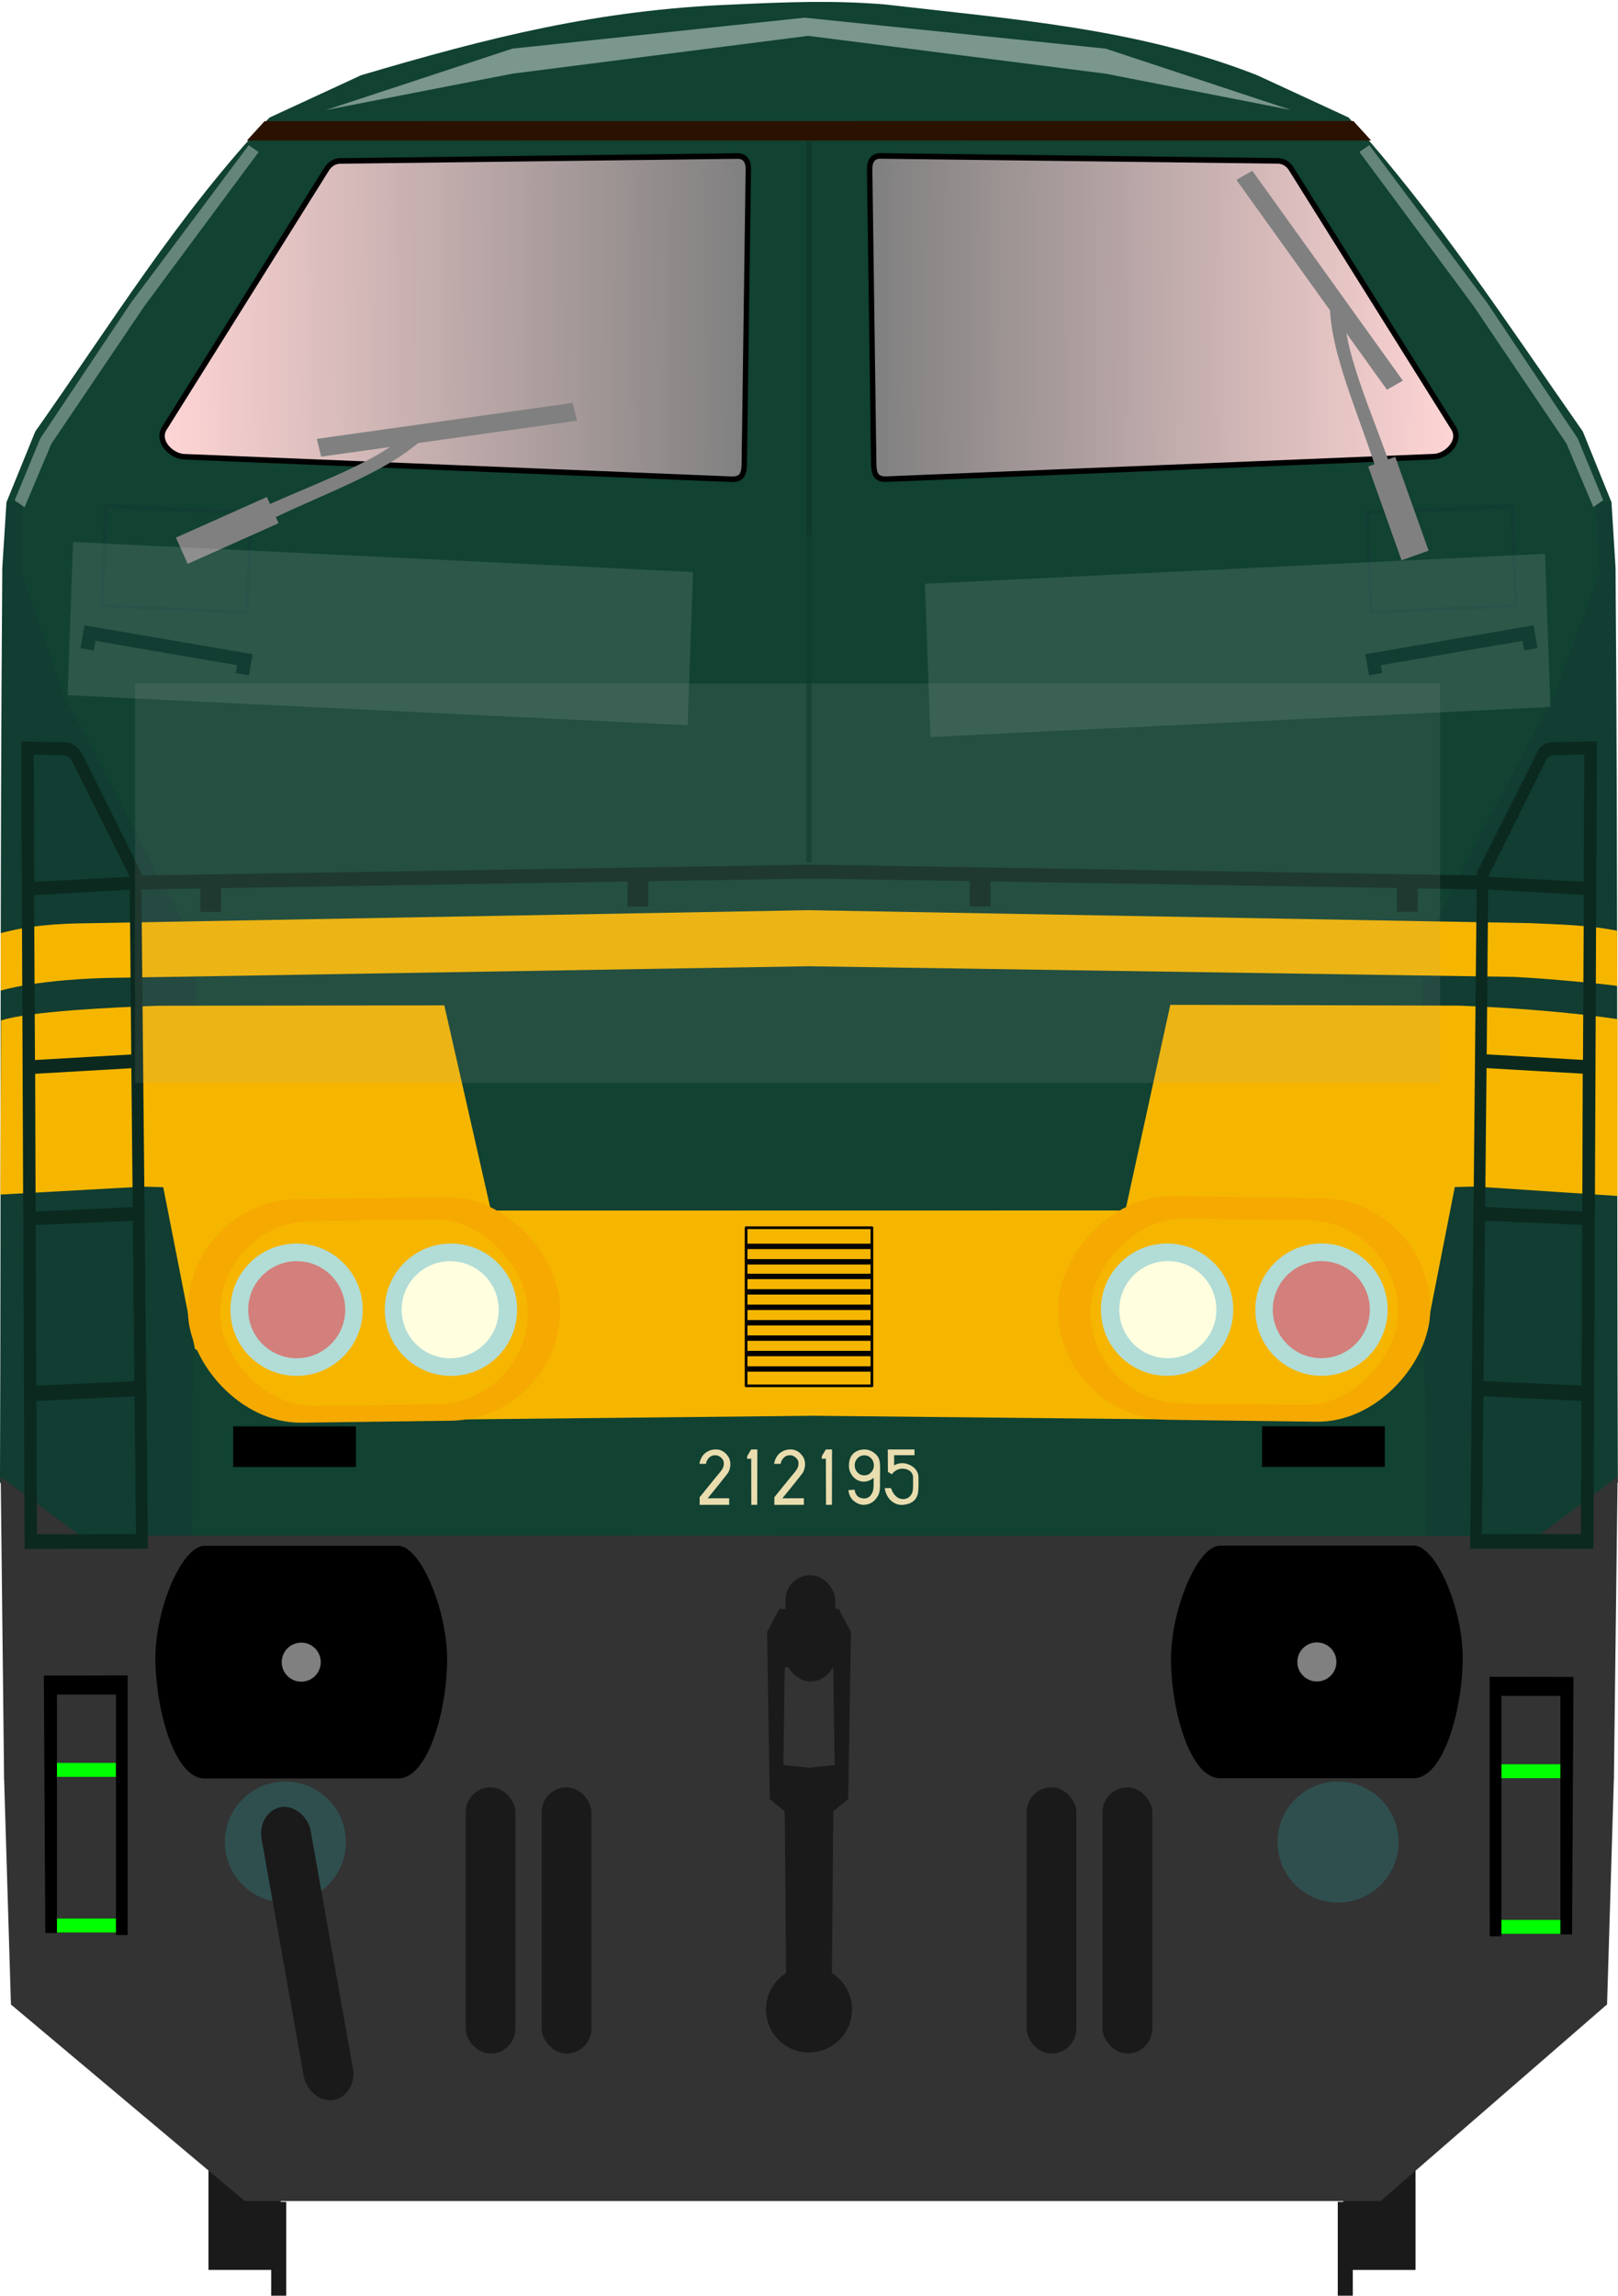 <?xml version="1.0" encoding="utf-8" standalone="no"?>
<!DOCTYPE svg PUBLIC "-//W3C//DTD SVG 1.1//EN" "http://www.w3.org/Graphics/SVG/1.1/DTD/svg11.dtd">
<svg version="1.1" width="300.9" height="426.86" xmlns="http://www.w3.org/2000/svg">
<defs>
<linearGradient id="linearGradient4798" x1="61.277" x2="169.78" y1="317.29" y2="316.65" gradientUnits="userSpaceOnUse"><stop stop-color="#ffd5d5" offset="0"/><stop stop-color="#808080" offset="1"/></linearGradient>
<filter id="filter1899" x="-.131" y="-.755" width="1.262" height="2.511" color-interpolation-filters="sRGB"><feGaussianBlur stdDeviation="14.164"/></filter>
<filter id="filter2229" x="-.146" y="-1.256" width="1.292" height="3.512" color-interpolation-filters="sRGB"><feGaussianBlur stdDeviation="6.712"/></filter>
<filter id="filter2536" x="-.074" y="-.052" width="1.148" height="1.105" color-interpolation-filters="sRGB"><feGaussianBlur stdDeviation="1.322"/></filter>
<filter id="filter2536-6" x="-.074" y="-.052" width="1.148" height="1.105" color-interpolation-filters="sRGB"><feGaussianBlur stdDeviation="1.322"/></filter>
<filter id="filter2422" x="-.866" y="-.975" width="2.732" height="2.95" color-interpolation-filters="sRGB"><feGaussianBlur stdDeviation="30.72"/></filter>
<filter id="filter2514" x="-.866" y="-.975" width="2.732" height="2.95" color-interpolation-filters="sRGB"><feGaussianBlur stdDeviation="30.72"/></filter>
</defs>
<g transform="translate(-31.17,-245.46)">
<g fill="#1a1a1a">
<g transform="translate(-1.67,4.427)">
<rect x="71.611" y="627.74" width="13.436" height="35.357"/>
<rect x="83.278" y="650.45" width="2.796" height="17.456"/>
</g>
<rect transform="scale(-1,1)" x="-294.42" y="632.17" width="13.436" height="35.357"/>
<rect transform="scale(-1,1)" x="-282.75" y="654.88" width="2.796" height="17.456"/>
</g>
<g transform="matrix(1,0,0,1.037,0,-24.503)">
<path transform="matrix(1 0 0 .964 30.746 260.29)" d="m1.185 330.74 1.272 42.139 43.496 36.562h142.17-69.048 138.1l42.116-36.581 1.272-42.139z" fill="#333"/>
<path d="m167.6 261.14c-25.341 0.947-45.459 5.903-69.27 12.677l-17.06 7.606c-16.734 17.024-29.558 37.178-43.547 56.29l-5.348 12.677 149.25 9.646s99.414-7.488 149.23-9.665l-5.33-12.678c-13.977-19.248-27.207-38.863-43.55-56.29l-17.06-7.605c-22.321-8.448-45.702-10.039-69.27-12.68-9.78-0.75-18.024-0.418-28.045 0.021z" fill="#114232"/>
<path transform="matrix(1 0 0 .964 30.746 260.29)" d="m298.31 92.887-147.39 6.691v0.014l-147.49-6.686-0.258 13.855c5.23 62.867 14.582 127.05 31.948 180.19l115.63-0.637 117.14 0.617c4.225-65.577 20.891-119.47 30.674-180.2z" fill="#114232"/>
<path transform="translate(30.741,260.29)" d="m1.635 90.024-0.777 11.816c-0.465 57.02-0.212 105.71-0.434 164.02l16.882 12.114 18.771-0.202 0.706-97.335c0.118-6.923-0.415-12.084-3.242-16.68l-21.298-39.18-7.717-21.501 0.131-12.914z" fill="#113d32"/>
<path d="m330.85 350.29 0.763 11.828c0.465 57.02 0.212 105.72 0.434 164.03l-16.882 12.114-18.771-0.202-0.706-97.342c-0.118-6.923 0.415-12.084 3.242-16.68l21.298-39.18 8.409-21.61-0.71-12.872z" fill="#113d32"/>
<g fill="#f6b600">
<path d="m248.81 440.5-8.35 36.873-117.99 0.019-8.673-36.796-52.996 0.068c-8.037 0.247-24.403 0.997-29.443 2.649l-0.124 31.206 26.473-1.417 3.82 0.09 5.905 28.987 21.044 12.947 93.069-0.934 0.033-0.019 95.212 0.953 20.03-17.898 4.899-24.054 3.82-0.09 26.461 1.688 0.016-31.697c-8.541-1.241-19.877-2.089-29.571-2.429z"/>
<path d="m181.59 423.53-134.12 2.341c-5.446 0.061-10.731 0.362-16.177 1.786l-0.005 10.297s7.099-2.179 22.504-2.32l127.76-2.049 131.27 1.91c7.913 0.387 19.235 1.555 19.134 1.635l-0.026-9.913c-5.449-1.038-10.712-1.111-16.161-1.365z"/>
</g>
</g>
<g transform="matrix(1,0,0,1.037,0,-24.503)" stroke="#113d32">
<rect transform="matrix(.999 .043 -.04 .999 0 0)" x="64.881" y="348.63" width="26.957" height="17.892" fill="#114232" stroke="#113d32" stroke-linejoin="round" stroke-width=".64"/>
</g>
<g transform="matrix(1,0,0,1.037,0,-24.503)">
<path d="m61.872 336.92 29.926-46.088c0.683-1.173 1.704-1.643 2.652-1.641l73.994-0.884c1.413 0.046 1.919 1.087 1.894 2.399l-0.758 53.033c-0.07 1.776-0.578 2.527-2.273 2.525l-102.03-4.041c-2.44-0.21-5.169-2.97-3.398-5.31z" fill="url(#linearGradient4798)" stroke="#000" stroke-width="1"/>
<path transform="matrix(1 0 0 .964 30.746 260.29)" d="m49.631 22.58-3.293 3.606 209.07-0.02-3.295-3.606z" fill="#2b1100"/>
<g transform="matrix(.462 .863 .895 -.446 27.408 605.69)" fill="#808080">
<path transform="translate(-433.44,64.565)" d="m224.6 97.441c0 11.775 2.917 26.91 0 35.326-0.211 0.907 2.095 2.326 2.391 1.443 2.933-9.851-4e-3 -24.939 0.438-36.77z"/>
<rect transform="rotate(-3.254)" x="-219.26" y="137.51" width="5.303" height="18.386" ry="0"/>
<rect transform="matrix(-.331 -.944 .972 -.235 0 0)" x="-173.78" y="-264.5" width="47.673" height="3.381"/>
</g>
</g>
<g transform="matrix(.784 0 0 .814 138.44 90.787)">
<rect x="-81.507" y="515.84" width="29.12" height="9.281"/>
</g>
<path transform="translate(30.746,245.44)" d="m301.25 274.59-14.82 11.05-271.1-0.08-14.773-10.96 0.627 56.19 299.38-0.02z" fill="#333"/>
<path d="m181.59 544.61v2e-3h-5.492l-2.273 4.293 0.504 31.062 2.779 2.273 0.25 30.095a8 8 0 0 0-3.736 6.764 8 8 0 0 0 8 8 8 8 0 0 0 8-8 8 8 0 0 0-3.736-6.758l0.25-30.103 2.777-2.273 0.506-31.062-2.273-4.293h-5.555zm0.049 10.61 4.496 0.25 0.252 18.182-4.776 0.504-4.758-0.502 0.254-18.182 4.531-0.252z" fill="#1a1a1a"/>
<g transform="matrix(1,0,0,1.038,-1.171,-30.248)" fill="none" stroke="#000">
<path transform="matrix(1 0 0 .964 31.917 265.52)" d="m296.88 138.38-7.771 0.139c-1.038 0.029-1.888 0.589-2.363 1.586-2.732 5.651-8.036 15.887-11.186 22.311l-8e-3 0.867-123.07-1.988c-5e-5 -4e-5 4e-5 -6e-3 0-6e-3h-3.236c-1.9e-4 0 1.9e-4 0.025 0 0.025l-123.05 1.988-0.008-0.867c-3.15-6.423-10.686-21.529-10.686-21.529-0.704-1.352-1.596-2.297-2.863-2.367l-7.765-0.14s0.441 104.64 0.627 149.02l21.92-0.027-1.203-122.51 11.963-0.195v4.361h2.857v-4.408l76.6-1.242v4.635h2.857v-4.682l28.76-0.469c4e-5 3e-5 -4e-5 6e-3 0 6e-3h3.236c1.9e-4 0-1.9e-4 -0.025 0-0.025l28.775 0.469v4.68h2.857v-4.633l76.6 1.242v4.408h2.857v-4.361l11.963 0.195-1.203 122.51 21.92 0.027c0.186-44.378 0.627-149.02 0.627-149.02zm-1.326 1.395-0.104 24.691-18.723-0.965 8e-3 -0.705 10.748-21.67c0.551-0.893 1.197-1.191 2.029-1.178zm-289.36 0.019 6.041 0.174c1.041 0.07 1.707 0.608 2.186 1.615l10.592 21.232 0.008 0.705-18.723 0.965zm270.49 25.07 18.791 1.061-0.166 31.658-18.908-1.088zm-251.63 0.019 0.283 31.631-18.908 1.088-0.166-31.658zm251.33 33.168 18.883 1.088-0.084 26.605-19.066-0.885zm-251.04 0.019 0.268 26.809-19.066 0.885-0.084-26.604zm250.76 28.348 19.072 0.816-0.131 30.857-19.25-0.861zm-250.49 0.019 0.309 30.812-19.25 0.861-0.131-30.857zm250.17 32.578 19.254 0.922-0.113 25.746-19.414-0.033zm-249.85 0.019 0.273 26.635-19.414 0.033-0.113-25.746z" color="#000000" color-rendering="auto" fill="#0b291f" image-rendering="auto" shape-rendering="auto" solid-color="#000000" stroke="#0b291f" style="isolation:auto;mix-blend-mode:normal;text-decoration-color:#000000;text-decoration-line:none;text-decoration-style:solid;text-indent:0;text-transform:none;white-space:normal"/>
</g>
<circle cx="84.241" cy="587.97" r="11.25" fill="#2f4f4f"/>
<g transform="translate(2.034)" fill="#1a1a1a">
<rect x="115.74" y="577.79" width="9.25" height="49.502" ry="4.625"/>
<rect x="129.87" y="577.79" width="9.25" height="49.502" ry="4.625"/>
<rect x="220.06" y="577.79" width="9.25" height="49.502" ry="4.625"/>
<rect x="234.18" y="577.79" width="9.25" height="49.502" ry="4.625"/>
<rect transform="rotate(-10.084)" x="-26.267" y="586.74" width="9.25" height="55.336" ry="5.17"/>
</g>
<rect x="177.24" y="538.35" width="9.25" height="19.751" ry="4.625" fill="#1a1a1a"/>
<circle cx="280" cy="587.97" r="11.25" fill="#2f4f4f"/>
</g>
<circle cx="148.66" cy="135.13" r="0" fill="#f6a900"/>
<circle cx="148.66" cy="135.28" r="0" fill="#b2dcd6"/>
<circle cx="148.66" cy="134.89" r="0" fill="#0f0"/>
<g transform="matrix(-1,0,0,1.037,332.07,-269.98)" stroke="#113d32">
<rect transform="matrix(.999 .043 -.04 .999 0 0)" x="64.881" y="348.63" width="26.957" height="17.892" fill="#114232" stroke="#113d32" stroke-linejoin="round" stroke-width=".639"/>
</g>
<g transform="matrix(-1,0,0,1.037,332.07,-269.98)">
<path d="m61.872 336.92 29.926-46.088c0.683-1.173 1.704-1.643 2.652-1.641l73.994-0.884c1.413 0.046 1.919 1.087 1.894 2.399l-0.758 53.033c-0.07 1.776-0.578 2.527-2.273 2.525l-102.03-4.041c-2.44-0.21-5.169-2.97-3.398-5.31z" fill="url(#linearGradient4798)" stroke="#000" stroke-width="1px"/>
<g transform="matrix(.967 .273 .283 -.932 228.15 556.27)" fill="#808080">
<path transform="translate(-433.44,64.565)" d="m224.6 97.441c0 11.775 2.917 26.91 0 35.326-0.211 0.907 2.095 2.326 2.391 1.443 2.933-9.851-4e-3 -24.939 0.438-36.77z"/>
<rect transform="rotate(-3.254)" x="-219.26" y="137.51" width="5.303" height="18.386" ry="0"/>
<rect transform="matrix(-.331 -.944 .972 -.235 0 0)" x="-173.78" y="-264.5" width="47.673" height="3.381"/>
</g>
</g>
<g transform="matrix(-.784 0 0 .814 193.63 -154.69)">
<rect x="-81.507" y="515.84" width="29.12" height="9.281"/>
</g>
<g transform="translate(-331.94,235.69)" stroke="#000">
<rect x="470.69" y="-7.406" width="23.399" height="29.398" fill-opacity="0" stroke-linejoin="round" stroke-width=".5"/>
<g transform="translate(333.48,-226.35)" fill="none" stroke-width="1px">
<path d="m137.45 228h22.909"/>
<path d="m137.45 230.87h22.909"/>
<path d="m137.45 233.74h22.909"/>
<path d="m137.45 236.61h22.909"/>
<path d="m137.45 239.47h22.909"/>
<path d="m137.45 242.34h22.909"/>
<path d="m137.45 245.21h22.909"/>
<path d="m137.45 222.41h22.909" fill="none" stroke="#000" stroke-width="1px"/>
<path d="m137.45 225.28h22.909" fill="none" stroke="#000" stroke-width="1px"/>
</g>
</g>
<g transform="matrix(1.544,0,0,1.331,37.868,-83.841)">
<rect x="-18.28" y="309.27" width="7.74" height="1.945" fill="#0f0"/>
<rect x="-18.123" y="331.01" width="7.74" height="1.945" fill="#0f0"/>
<path d="m-19.245 297.07 0.175 35.976h1.404v-33.324h7.107v33.587h1.405l0.01-36.262z"/>
</g>
<g transform="matrix(-1.544,0,0,1.331,262.91,-83.591)">
<rect x="-18.28" y="309.27" width="7.74" height="1.945" fill="#0f0"/>
<rect x="-18.123" y="331.01" width="7.74" height="1.945" fill="#0f0"/>
<path d="m-19.245 297.07 0.175 35.976h1.404v-33.324h7.107v33.587h1.405l0.01-36.262z"/>
</g>
<g transform="matrix(1 0 0 1.16 -3.197 -8.012)" fill="#fff" fill-opacity=".117">
<rect transform="matrix(1.365 .057 -.016 .388 -26.31 53.112)" x="32.739" y="100.01" width="84.474" height="63.308" filter="url(#filter2422)"/>
<rect transform="matrix(-1.365 .057 .016 .388 333.61 54.996)" x="32.739" y="100.01" width="84.474" height="63.308" filter="url(#filter2514)"/>
</g>
<g transform="translate(.413 2.2711e-6)" fill="none" stroke="#113d32" stroke-width="2.5">
<path d="m15.782 120.72 0.53-3.005 28.816 4.95-0.486 2.696"/>
<path d="m284.29 120.72-0.53-3.005-28.816 4.95 0.486 2.696"/>
</g>
<g transform="translate(0 1.129)">
<rect transform="matrix(1 -.013 .018 1 0 0)" x="30.568" y="222.49" width="69.221" height="41.58" ry="20.79" fill="#f6a900"/>
<rect transform="matrix(1 -.013 .018 1 0 0)" x="36.572" y="226.62" width="57.193" height="34.355" ry="17.177" fill="#f6b600"/>
<g transform="matrix(.896 0 0 .896 -24.382 -199.33)">
<circle cx="88.768" cy="493" r="13.732" fill="#b2dcd6"/>
<circle cx="120.81" cy="493" r="13.732" fill="#b2dcd6"/>
<circle cx="120.65" cy="493" r="10.07" fill="#ffffe0"/>
<circle cx="88.8" cy="493" r="10.07" fill="#f00" fill-opacity=".424"/>
</g>
<rect transform="matrix(-1 -.013 -.018 1 0 0)" x="-270.29" y="218.4" width="69.22" height="41.579" ry="20.79" fill="#f6a900"/>
<rect transform="matrix(-1 -.013 -.018 1 0 0)" x="-264.29" y="222.54" width="57.192" height="34.354" ry="17.177" fill="#f6b600"/>
<g transform="matrix(-.896 0 0 .896 325.29 -199.34)">
<circle cx="88.768" cy="493" r="13.732" fill="#b2dcd6"/>
<circle cx="120.81" cy="493" r="13.732" fill="#b2dcd6"/>
<circle cx="120.65" cy="493" r="10.07" fill="#ffffe0"/>
<circle cx="88.8" cy="493" r="10.07" fill="#f00" fill-opacity=".422"/>
</g>
</g>
<path d="m150.45 99.591v-73.361" fill="none" stroke="#0f392b" stroke-width="1px"/>
<path d="m38.01 287.43c-4.223 0.018-9.264 11.975-9.113 21.325 0.156 9.671 3.681 21.932 9.113 21.932h36.029c5.432 0 8.957-12.032 9.113-21.704 0.151-9.351-4.891-21.537-9.113-21.555z"/>
<circle cx="56.022" cy="309.06" r="3.63" fill="#808080"/>
<path d="m262.91 287.39c4.222 0.018 9.264 11.975 9.113 21.325-0.156 9.671-3.681 21.932-9.113 21.932h-36.028c-5.432 0-8.956-12.032-9.113-21.703-0.151-9.35 4.89-21.536 9.113-21.554z"/>
<circle transform="scale(-1,1)" cx="-244.9" cy="309.02" r="3.63" fill="#808080"/>
<g transform="matrix(1 0 0 1 .34 0)" fill="#fff" fill-opacity=".352">
<path transform="rotate(34.706,-2.44,3.994)" d="m50.408-4.628h2.238l-1.153 35.612 0.355 30.927 2.62 12.539h-2.239l-2.64-12.165-0.505-30.329z" filter="url(#filter2536)"/>
<path transform="matrix(-.822 .569 .569 .822 298.38 2.1)" d="m50.408-4.628h2.238l-1.153 35.612 0.355 30.927 2.62 12.539h-2.239l-2.64-12.165-0.505-30.329z" filter="url(#filter2536-6)"/>
</g>
<path transform="matrix(1 0 0 1 34.377 -18.293)" d="m60.907 27.334 54.356-5.755 55.98 5.755 34.53 11.425-34.53-6.764-55.34-7.035-54.996 7.035-34.692 6.764z" fill="#fff" fill-opacity=".445" filter="url(#filter2229)"/>
<rect transform="matrix(.935 0 0 1.65 9.461 -67.124)" x="16.726" y="117.71" width="259.59" height="45.006" fill="#aeaeae" fill-opacity=".125" filter="url(#filter1899)"/>
<path d="m150.45 99.591v60.759" fill="none" stroke="#0f392b" stroke-opacity=".56" stroke-width="1px"/>
<g fill="#e9ddaf" stroke-width=".264">
<path d="m133.17 269.51q-0.836-0.031-1.6 0.392-0.764 0.413-1.125 1.156-0.31 0.557-0.361 1.135 0.103 0 0.537 0 0.444-0.01 0.671-0.01 0.083-0.619 0.526-1.094 0.454-0.475 1.074-0.496 0.681-0.052 1.228 0.454 0.547 0.496 0.485 1.177-0.01 0.268-0.093 0.526-0.083 0.248-0.248 0.506-0.165 0.248-0.299 0.413-0.124 0.165-0.361 0.444t-0.341 0.392q-1.053 1.29-3.148 3.892v1.414l5.492-0.01v-1.218l-3.995 0.01q2.529-3.097 3.747-4.676 0.31-0.506 0.413-1.084 0.114-0.588-0.01-1.187-0.124-0.599-0.506-1.043-0.372-0.506-0.929-0.805-0.557-0.299-1.156-0.289z"/>
<path d="m139.72 279.81q-0.021-1.837-0.021-8.578l-0.754 0.021v-0.454q0.021-0.062 0.206-0.382 0.196-0.32 0.372-0.619l0.186-0.289h1.135q-0.021 1.961-0.021 10.292z"/>
<path d="m147.06 269.51q-0.836-0.031-1.6 0.392-0.764 0.413-1.125 1.156-0.31 0.557-0.361 1.135 0.103 0 0.537 0 0.444-0.01 0.671-0.01 0.083-0.619 0.526-1.094 0.454-0.475 1.074-0.496 0.681-0.052 1.228 0.454 0.547 0.496 0.485 1.177-0.01 0.268-0.093 0.526-0.083 0.248-0.248 0.506-0.165 0.248-0.299 0.413-0.124 0.165-0.361 0.444t-0.341 0.392q-1.053 1.29-3.148 3.892v1.414l5.492-0.01v-1.218l-3.995 0.01q2.529-3.097 3.747-4.676 0.31-0.506 0.413-1.084 0.114-0.588-0.01-1.187-0.124-0.599-0.506-1.043-0.372-0.506-0.929-0.805-0.557-0.299-1.156-0.289z"/>
<path d="m153.61 279.81q-0.021-1.837-0.021-8.578l-0.754 0.021v-0.454q0.021-0.062 0.206-0.382 0.196-0.32 0.372-0.619l0.186-0.289h1.135q-0.021 1.961-0.021 10.292z"/>
<path d="m160.63 279.81q0.062 0 0.134-0.01 1.208-0.072 1.992-0.96 0.506-0.557 0.692-1.074 0.186-0.516 0.206-1.466 0-0.145-0.01-1.053 0-0.919 0.021-1.373 0.031-1.321-0.041-1.889-0.062-0.578-0.299-1.001-0.33-0.599-1.043-1.032-0.702-0.444-1.548-0.444-0.392 0-0.785 0.093-0.382 0.083-0.785 0.32-0.403 0.237-0.692 0.599-0.289 0.351-0.465 0.939-0.165 0.588-0.124 1.332 0.052 0.681 0.413 1.301 0.372 0.619 0.95 1.001 0.588 0.372 1.332 0.403 0.754 0.031 1.569-0.465 0.052-0.041 0.103-0.083 0.062-0.041 0.083-0.062 0.031-0.021 0.072-0.052 0.052-0.052 0.062-0.041 0.01 0 0 0.062 0 0.052 0 0.083 0 0.248 0 0.723 0.01 0.475 0 0.692t-0.062 0.547q-0.041 0.33-0.165 0.599-0.114 0.258-0.31 0.526-0.196 0.289-0.557 0.454-0.351 0.155-0.743 0.145-0.392-0.021-0.764-0.175-0.361-0.155-0.619-0.537-0.258-0.382-0.299-0.919-0.372 0.021-1.156 0.072 0.041 0.65 0.32 1.187 0.289 0.537 0.702 0.867 0.423 0.33 0.888 0.516 0.475 0.175 0.929 0.175zm1.363-6.029q-0.516 0.547-1.259 0.547t-1.27-0.547q-0.516-0.547-0.516-1.311 0-0.774 0.516-1.321 0.526-0.547 1.27-0.547t1.259 0.547q0.526 0.547 0.526 1.321 0 0.764-0.526 1.311z"/>
<path d="m166.96 279.73q-0.857-0.248-1.466-0.898-0.599-0.661-0.857-1.621-0.031-0.124-0.062-0.248-0.021-0.134-0.021-0.196l-0.01-0.072q0.599 0.01 1.167 0.01 0.248 0.754 0.661 1.249 0.423 0.485 0.888 0.661 0.465 0.165 0.929 0.114 0.465-0.062 0.857-0.341 0.145-0.134 0.248-0.258 0.114-0.124 0.196-0.279 0.083-0.155 0.134-0.258 0.062-0.114 0.093-0.33 0.041-0.227 0.052-0.351 0.021-0.134 0.031-0.444 0.01-0.32 0.01-0.495 0-0.186-0.01-0.619 0-0.444 0-0.712-0.021-0.485-0.32-0.857-0.299-0.382-0.764-0.547-0.454-0.165-0.97-0.155-0.506 0-1.022 0.279-0.506 0.268-0.857 0.764-0.372-0.217-0.743-0.434l-0.021-4.181h4.965v1.063h-3.789v1.91q0.547-0.341 1.187-0.403 0.64-0.072 1.208 0.114 0.578 0.175 1.053 0.516 0.485 0.33 0.774 0.836 0.289 0.506 0.31 1.063 0 0.103 0 0.475 0.01 0.361 0.01 0.908 0 0.423-0.021 0.764-0.01 0.341-0.041 0.547-0.021 0.206-0.052 0.382-0.031 0.165-0.062 0.237-0.021 0.072-0.052 0.155-0.031 0.072-0.041 0.083-0.175 0.485-0.568 0.857-0.392 0.361-0.888 0.547-0.485 0.175-1.053 0.237-0.568 0.062-1.084-0.072z"/>
</g>
</svg>
